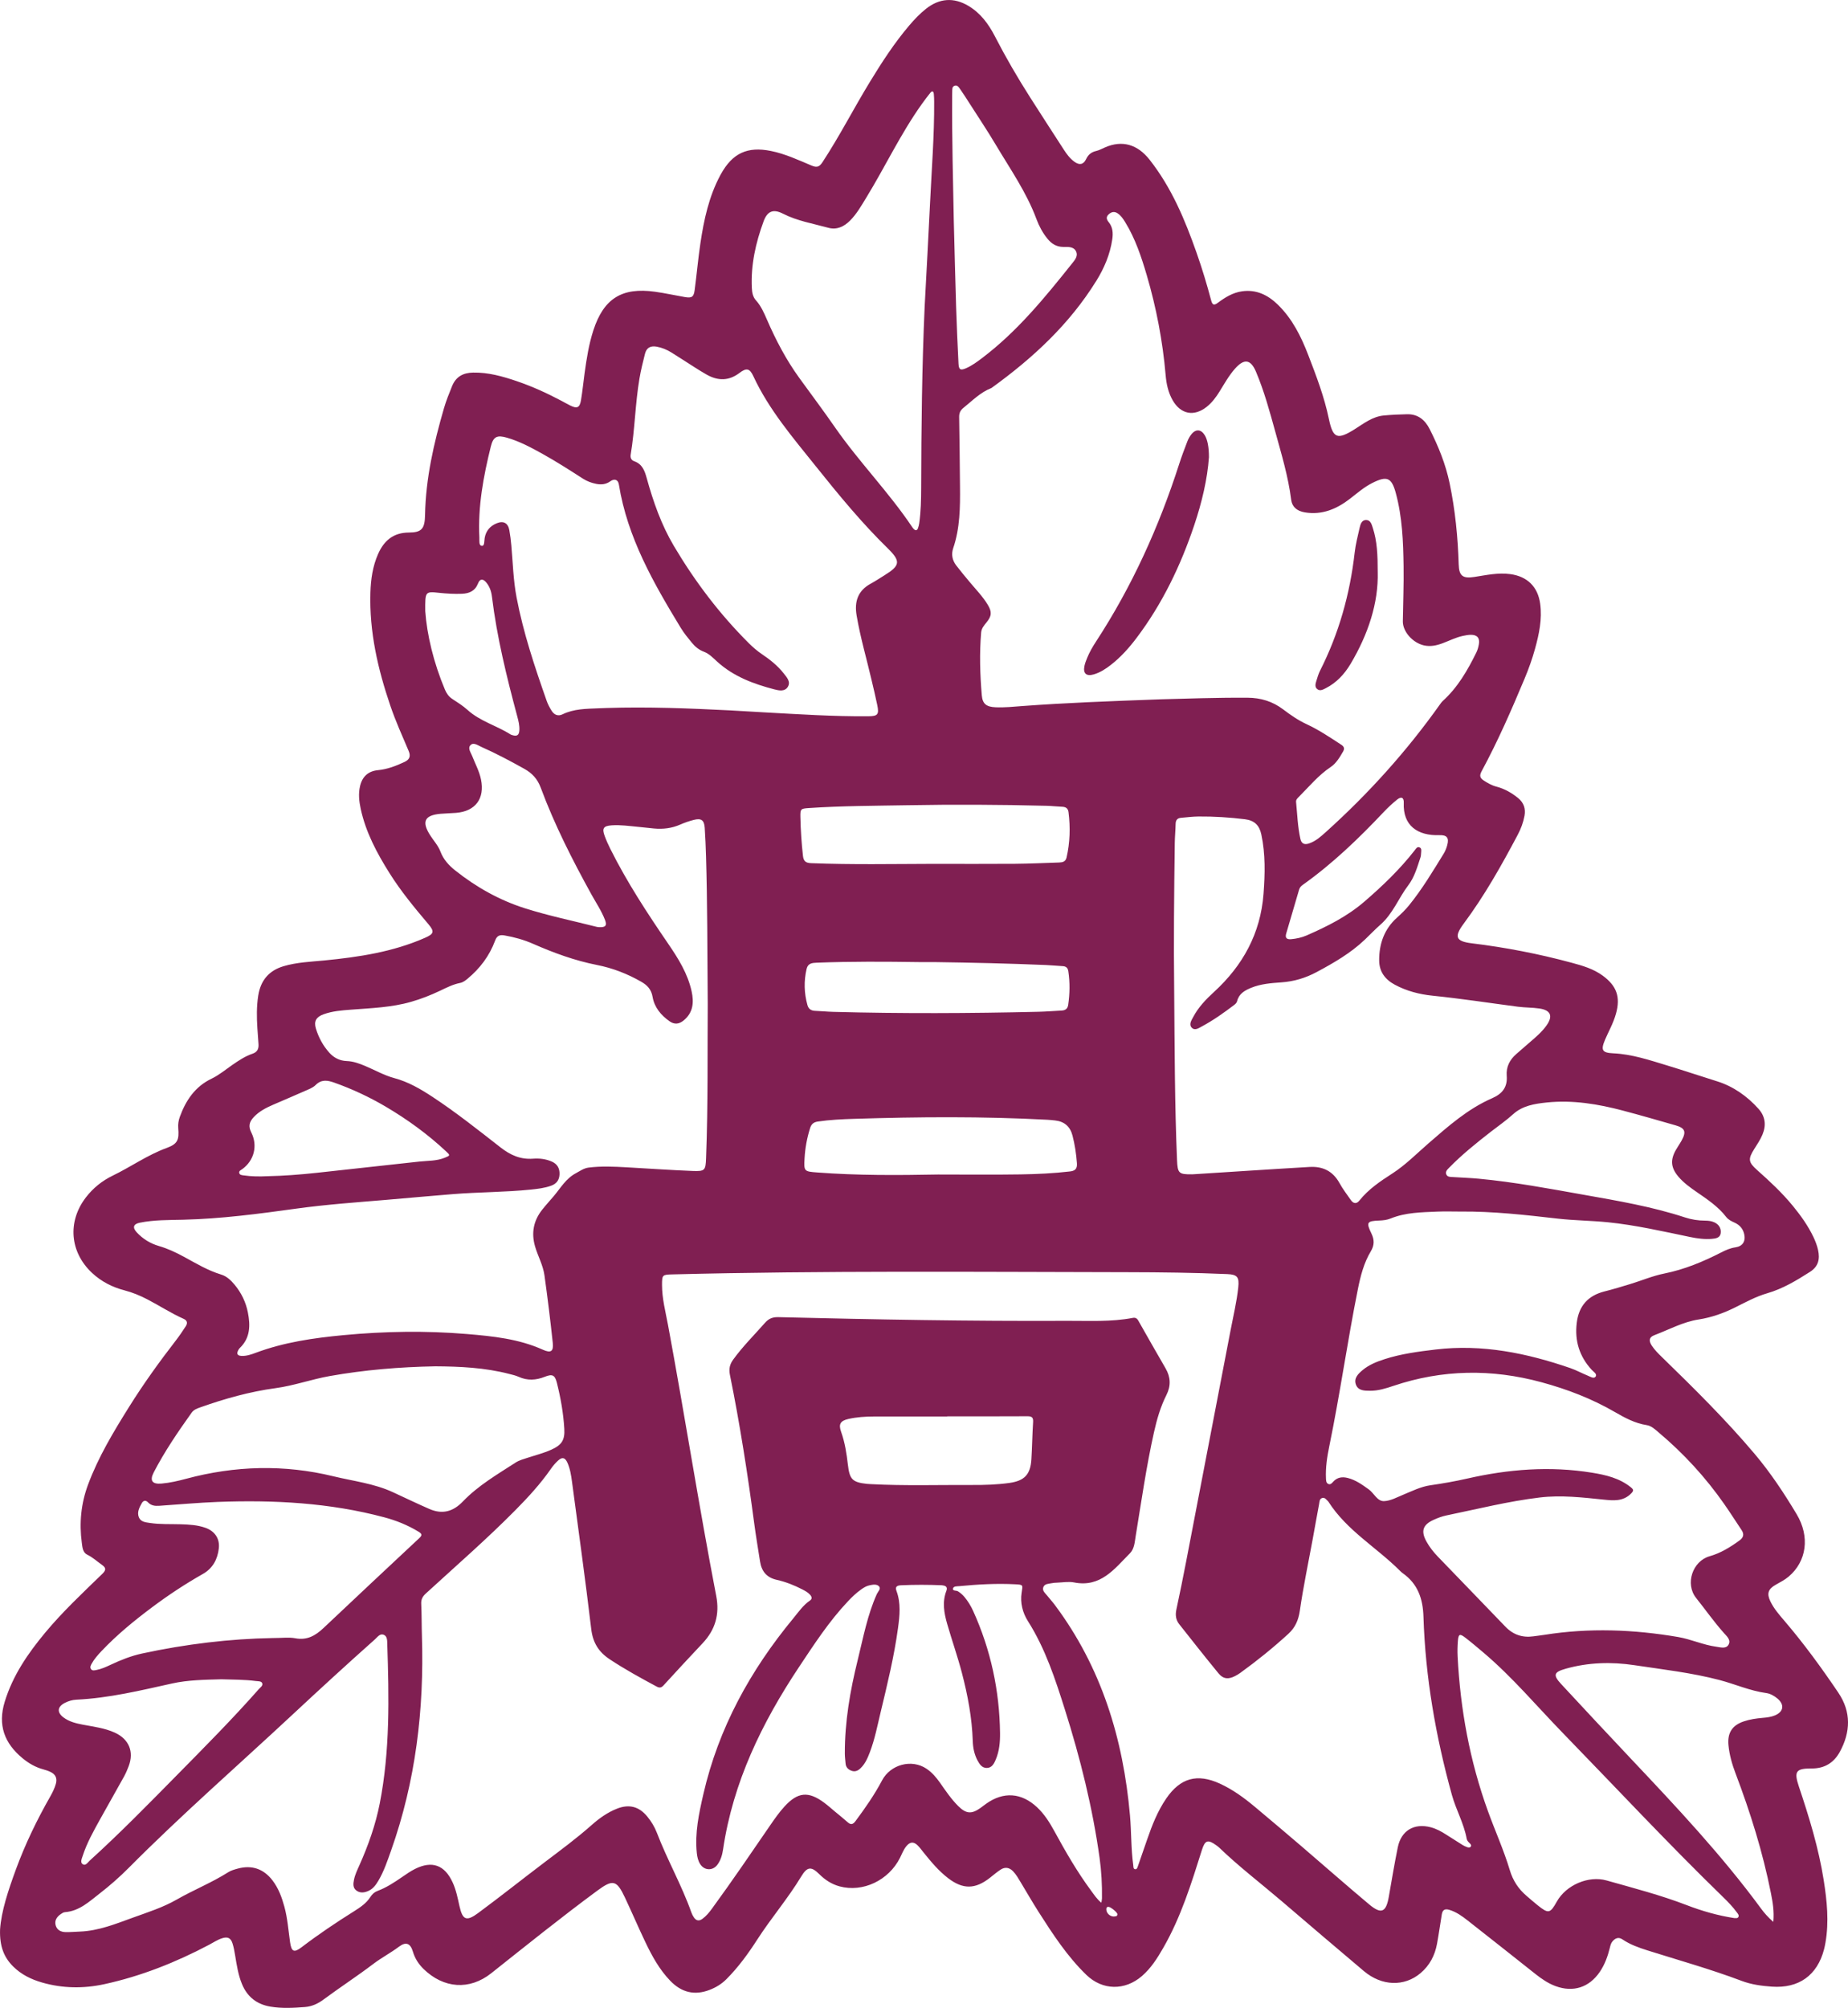 <?xml version="1.0" encoding="UTF-8"?><svg id="_레이어_2" xmlns="http://www.w3.org/2000/svg" viewBox="0 0 226.924 246.514"><g id="_레이어_1-2"><g><path d="M148.45,56.121c.004-1.222-.181-2.12-.491-2.65-.459-.785-1.119-.845-1.679-.129-.199,.255-.364,.551-.48,.853-.353,.917-.702,1.837-1.003,2.773-2.478,7.708-5.789,15.024-10.222,21.815-.41,.628-.787,1.278-1.071,1.974-.132,.324-.264,.655-.337,.996-.196,.921,.222,1.308,1.121,1.051,.778-.222,1.448-.654,2.082-1.144,1.234-.953,2.264-2.105,3.197-3.343,3.163-4.195,5.406-8.866,7.074-13.826,.943-2.806,1.622-5.671,1.81-8.37Z" style="fill:#801f52;"/><path d="M169.174,70.225c0-2.106-.071-3.791-.604-5.417-.136-.415-.268-.952-.794-.966-.581-.015-.726,.537-.829,.989-.23,1.004-.487,2.01-.603,3.03-.578,5.079-1.938,9.921-4.252,14.489-.199,.393-.321,.829-.453,1.253-.104,.337-.213,.725,.097,.99,.342,.292,.718,.075,1.049-.093,1.339-.681,2.316-1.743,3.071-3.014,2.135-3.597,3.421-7.44,3.319-11.261Z" style="fill:#801f52;"/><path d="M225.746,207.83c-2.075-3.068-4.256-6.064-6.669-8.881-.625-.73-1.257-1.459-1.68-2.333-.465-.962-.291-1.515,.64-2.044,.55-.313,1.116-.596,1.603-1.009,2.2-1.867,2.637-4.89,.975-7.664-1.541-2.572-3.195-5.073-5.138-7.378-3.558-4.221-7.48-8.087-11.429-11.931-.437-.425-.871-.856-1.208-1.368-.409-.622-.353-1.047,.313-1.299,1.792-.681,3.508-1.626,5.416-1.923,1.605-.249,3.079-.777,4.513-1.491,1.279-.638,2.541-1.329,3.919-1.728,1.92-.556,3.596-1.569,5.259-2.631,1.038-.662,1.233-1.581,.988-2.683-.122-.551-.323-1.076-.566-1.586-.67-1.407-1.57-2.661-2.555-3.859-1.315-1.599-2.823-3.004-4.368-4.375-1.088-.965-1.122-1.354-.34-2.59,.364-.574,.743-1.137,1.006-1.77,.48-1.152,.339-2.225-.486-3.148-1.402-1.569-3.131-2.774-5.102-3.386-2.057-.639-4.098-1.331-6.159-1.955-2.152-.652-4.291-1.373-6.564-1.478-1.368-.064-1.573-.366-1.032-1.648,.209-.496,.45-.98,.678-1.468,.268-.574,.509-1.158,.678-1.77,.566-2.042,.074-3.403-1.638-4.654-1.146-.838-2.47-1.219-3.807-1.58-4.032-1.091-8.12-1.881-12.269-2.388-1.993-.244-2.177-.815-.989-2.412,2.554-3.433,4.644-7.151,6.641-10.923,.384-.724,.672-1.492,.823-2.31,.165-.896-.095-1.626-.791-2.192-.79-.643-1.674-1.142-2.657-1.398-.587-.153-1.07-.437-1.564-.757-.508-.329-.514-.644-.24-1.152,1.985-3.674,3.652-7.496,5.263-11.345,.498-1.19,.935-2.403,1.278-3.647,.5-1.814,.897-3.641,.639-5.547-.284-2.09-1.585-3.365-3.674-3.643-1.496-.199-2.94,.118-4.396,.347-1.419,.224-1.895-.108-1.937-1.534-.099-3.358-.429-6.683-1.115-9.976-.488-2.34-1.375-4.522-2.448-6.64-.574-1.134-1.439-1.851-2.766-1.825-.96,.019-1.922,.064-2.877,.154-1.391,.132-2.457,.992-3.586,1.697-2.103,1.314-2.644,1.145-3.153-1.299-.563-2.703-1.542-5.259-2.526-7.814-.88-2.284-1.961-4.472-3.756-6.21-1.218-1.179-2.635-1.87-4.384-1.62-1.127,.161-2.067,.741-2.955,1.403-.482,.359-.678,.29-.834-.301-.522-1.97-1.114-3.921-1.791-5.845-1.427-4.057-3.071-7.992-5.771-11.421-1.458-1.852-3.337-2.451-5.507-1.489-.343,.152-.68,.338-1.041,.422-.594,.138-.975,.439-1.244,1.006-.325,.683-.829,.761-1.441,.314-.538-.393-.932-.922-1.29-1.475-1.376-2.125-2.752-4.25-4.115-6.384-1.565-2.451-3.025-4.963-4.357-7.549-.773-1.501-1.757-2.832-3.235-3.718-1.802-1.079-3.576-.951-5.22,.352-.757,.6-1.419,1.295-2.043,2.029-1.845,2.167-3.386,4.548-4.863,6.972-1.976,3.242-3.707,6.629-5.79,9.809-.365,.557-.65,.733-1.336,.445-1.638-.689-3.259-1.45-5.019-1.803-2.889-.579-4.71,.272-6.14,2.857-.023,.041-.046,.082-.068,.123-1.395,2.603-2.007,5.442-2.438,8.323-.288,1.922-.455,3.863-.712,5.79-.112,.838-.359,.99-1.192,.847-1.223-.21-2.437-.483-3.666-.655-4.08-.573-6.316,.84-7.582,4.75-.551,1.702-.827,3.462-1.07,5.227-.153,1.114-.261,2.236-.447,3.344-.154,.92-.488,1.062-1.313,.65-.356-.178-.703-.375-1.055-.562-1.782-.948-3.615-1.785-5.527-2.434-1.735-.589-3.492-1.086-5.353-1.05-1.215,.024-2.107,.49-2.586,1.674-.361,.892-.724,1.782-.991,2.704-1.244,4.286-2.243,8.615-2.322,13.111-.03,1.701-.424,2.143-1.99,2.15-1.905,.009-3.051,.995-3.776,2.631-.666,1.504-.893,3.102-.943,4.727-.149,4.805,.911,9.399,2.448,13.909,.643,1.888,1.464,3.704,2.243,5.537,.27,.635,.147,1.055-.502,1.36-1.046,.491-2.107,.9-3.272,1.012-1.188,.114-1.918,.792-2.189,1.95-.22,.939-.12,1.868,.078,2.789,.623,2.887,1.992,5.443,3.546,7.914,1.402,2.23,3.074,4.252,4.773,6.257,.777,.917,.658,1.196-.423,1.672-3.94,1.734-8.124,2.364-12.359,2.777-1.677,.163-3.368,.222-5.003,.706-1.817,.538-2.823,1.76-3.114,3.601-.106,.671-.154,1.348-.165,2.03-.022,1.316,.11,2.623,.197,3.932,.039,.59-.143,.979-.74,1.183-.894,.304-1.679,.826-2.452,1.36-.848,.586-1.645,1.259-2.577,1.706-2.021,.969-3.154,2.657-3.892,4.679-.161,.442-.235,.905-.196,1.382,.12,1.441-.058,1.946-1.426,2.446-2.354,.86-4.384,2.313-6.613,3.392-1.304,.631-2.417,1.524-3.304,2.679-2.279,2.966-1.974,6.711,.758,9.266,1.138,1.064,2.491,1.753,3.986,2.142,.984,.256,1.907,.639,2.804,1.105,1.497,.777,2.913,1.707,4.459,2.393,.459,.204,.501,.539,.257,.914-.383,.589-.776,1.174-1.205,1.729-2.039,2.634-3.982,5.336-5.749,8.161-1.915,3.063-3.782,6.157-5.046,9.56-.855,2.302-1.093,4.694-.763,7.13,.074,.546,.106,1.193,.68,1.469,.669,.322,1.193,.819,1.785,1.235,.546,.384,.523,.656,.047,1.118-2.405,2.335-4.858,4.626-7.006,7.21-2.124,2.556-3.983,5.253-4.973,8.494-.875,2.865-.034,5.092,2.196,6.931,.752,.62,1.573,1.096,2.518,1.354,.315,.086,.631,.188,.924,.33,.613,.297,.832,.784,.642,1.453-.155,.547-.401,1.051-.68,1.54-1.639,2.877-3.079,5.848-4.22,8.958-.937,2.555-1.8,5.132-1.95,7.386-.067,2.084,.488,3.43,1.613,4.546,.992,.984,2.205,1.577,3.528,1.96,2.533,.733,5.112,.762,7.659,.208,4.51-.981,8.77-2.676,12.849-4.828,.539-.284,1.047-.632,1.632-.816,.663-.208,1.046-.033,1.258,.625,.157,.487,.245,1,.329,1.507,.196,1.179,.372,2.36,.83,3.478,.652,1.59,1.826,2.511,3.513,2.792,1.4,.233,2.802,.154,4.207,.049,.875-.066,1.609-.41,2.308-.928,2.014-1.492,4.118-2.858,6.116-4.374,1.003-.761,2.133-1.351,3.149-2.113,.855-.641,1.398-.414,1.704,.616,.247,.833,.696,1.529,1.312,2.129,2.457,2.396,5.637,2.636,8.3,.524,4.317-3.423,8.606-6.88,13.041-10.151,1.902-1.402,2.366-1.307,3.383,.853,.858,1.823,1.65,3.678,2.519,5.496,.81,1.695,1.714,3.339,3.032,4.711,1.375,1.432,2.975,1.859,4.863,1.124,.779-.304,1.46-.719,2.052-1.313,1.462-1.469,2.662-3.119,3.786-4.864,1.7-2.638,3.76-5.033,5.387-7.727,.729-1.208,1.22-1.296,2.219-.304,.714,.71,1.522,1.24,2.499,1.504,2.851,.771,6.021-.723,7.417-3.499,.242-.481,.426-.994,.769-1.418,.457-.568,.917-.605,1.423-.093,.262,.266,.483,.573,.718,.865,.912,1.134,1.843,2.252,3.007,3.143,1.812,1.386,3.314,1.369,5.11-.037,.442-.347,.869-.718,1.34-1.022,.544-.352,1.07-.259,1.523,.213,.377,.393,.642,.864,.92,1.326,.739,1.224,1.45,2.466,2.219,3.671,1.742,2.729,3.51,5.444,5.853,7.714,1.982,1.92,4.736,1.961,6.835,.143,1.117-.967,1.889-2.197,2.616-3.461,2.169-3.77,3.444-7.892,4.74-12.006,.38-1.208,.727-1.333,1.754-.591,.133,.096,.268,.193,.385,.306,2.419,2.328,5.088,4.366,7.637,6.542,3.37,2.878,6.735,5.76,10.125,8.614,2.197,1.849,4.957,1.926,6.948,.244,1.121-.948,1.763-2.179,2.024-3.606,.219-1.198,.39-2.405,.586-3.607,.091-.56,.376-.728,.945-.553,.854,.263,1.552,.768,2.233,1.303,2.784,2.186,5.562,4.38,8.335,6.58,.758,.601,1.546,1.141,2.46,1.477,2.161,.794,4.118,.167,5.419-1.735,.618-.904,.983-1.914,1.242-2.967,.068-.275,.129-.552,.312-.775,.337-.411,.754-.588,1.231-.264,.945,.642,2.01,1.016,3.078,1.354,3.864,1.22,7.768,2.308,11.564,3.743,1.184,.448,2.449,.62,3.719,.708,3.298,.23,5.562-1.381,6.399-4.573,.071-.272,.125-.548,.174-.825,.453-2.58,.187-5.14-.217-7.695-.621-3.926-1.784-7.709-3.044-11.467-.628-1.874-.373-2.235,1.581-2.226,1.583,.007,2.716-.713,3.441-2.035,1.331-2.431,1.414-4.91-.17-7.252Zm-26.429-71.469c2.152,.568,4.289,1.188,6.429,1.801,1.167,.334,1.344,.781,.754,1.852-.226,.41-.501,.793-.73,1.201-.682,1.213-.588,2.164,.315,3.234,.642,.76,1.442,1.337,2.253,1.896,1.313,.905,2.642,1.787,3.634,3.073,.263,.341,.653,.522,1.04,.699,.61,.279,1.019,.741,1.167,1.406,.196,.882-.186,1.489-1.079,1.619-.642,.093-1.202,.346-1.77,.637-2.217,1.135-4.509,2.086-6.964,2.578-1.433,.287-2.772,.863-4.16,1.285-1.053,.32-2.107,.642-3.174,.91-2.02,.507-3.161,1.766-3.416,3.862-.268,2.199,.324,4.124,1.834,5.764,.224,.244,.704,.507,.483,.835-.208,.309-.654,.008-.964-.118-.717-.289-1.399-.671-2.127-.922-5.364-1.848-10.826-2.97-16.548-2.288-2.122,.253-4.232,.527-6.272,1.185-.963,.311-1.906,.682-2.692,1.336-.548,.456-1.118,1-.831,1.787,.283,.773,1.076,.75,1.747,.757,.995,.01,1.937-.29,2.874-.605,5.998-2.015,12.044-2.099,18.136-.449,3.177,.861,6.22,2.027,9.077,3.686,1.207,.7,2.45,1.367,3.879,1.587,.579,.089,1.035,.536,1.483,.914,3.065,2.581,5.752,5.511,8.045,8.796,.724,1.037,1.401,2.107,2.107,3.158,.357,.532,.251,.932-.265,1.306-1.127,.817-2.3,1.542-3.649,1.924-2.097,.595-3.039,3.387-1.665,5.114,1.138,1.43,2.191,2.928,3.407,4.298,.36,.405,.918,.871,.573,1.457-.317,.537-.983,.308-1.5,.239-1.609-.216-3.096-.922-4.695-1.194-5.445-.927-10.9-1.138-16.375-.271-.463,.073-.929,.126-1.393,.19-1.349,.186-2.484-.2-3.437-1.194-2.758-2.877-5.538-5.732-8.3-8.605-.536-.558-1.016-1.168-1.392-1.85-.697-1.264-.451-2.049,.874-2.651,.509-.231,1.046-.435,1.592-.547,3.808-.784,7.585-1.735,11.452-2.2,2.626-.315,5.242-.006,7.854,.262,1.202,.123,2.377,.238,3.358-.745,.36-.361,.311-.497-.044-.782-1.392-1.118-3.059-1.504-4.752-1.779-5.165-.839-10.274-.433-15.352,.727-1.483,.339-2.987,.598-4.493,.817-1.185,.172-2.223,.702-3.304,1.145-.779,.319-1.578,.77-2.382,.802-.844,.034-1.226-.968-1.878-1.437-.804-.577-1.593-1.152-2.572-1.403-.69-.177-1.297-.096-1.799,.458-.154,.17-.33,.388-.593,.277-.278-.117-.281-.415-.294-.668-.066-1.346,.14-2.672,.408-3.977,1.319-6.404,2.223-12.882,3.512-19.291,.324-1.612,.731-3.207,1.587-4.633,.444-.74,.447-1.414,.072-2.186-.666-1.373-.55-1.532,.97-1.59,.473-.018,.946-.07,1.378-.246,1.847-.753,3.799-.767,5.74-.85,.936-.04,1.875-.007,2.813-.007,4.018-.041,7.997,.415,11.981,.869,2.046,.233,4.118,.24,6.168,.448,3.408,.346,6.746,1.117,10.096,1.81,.874,.181,1.757,.3,2.653,.226,.481-.04,1.012-.119,1.09-.688,.082-.604-.225-1.094-.801-1.351-.345-.154-.722-.198-1.1-.199-.851,0-1.688-.131-2.491-.395-4.044-1.329-8.22-2.032-12.399-2.776-4.292-.764-8.572-1.568-12.916-1.976-1.049-.099-2.105-.133-3.157-.202-.3-.02-.661,.014-.815-.299-.179-.362,.117-.628,.338-.853,1.576-1.614,3.332-3.022,5.108-4.405,.923-.718,1.885-1.378,2.757-2.171,1.142-1.038,2.635-1.274,4.115-1.428,3.198-.332,6.311,.191,9.386,1.002Zm-12.889-12.76c.858,.112,1.733,.091,2.589,.215,1.41,.203,1.707,.931,.888,2.082-.576,.81-1.33,1.447-2.078,2.088-.552,.472-1.1,.95-1.645,1.43-.803,.706-1.252,1.574-1.166,2.665,.108,1.382-.526,2.202-1.79,2.753-2.986,1.301-5.402,3.442-7.827,5.55-1.451,1.261-2.808,2.645-4.426,3.689-1.485,.959-2.935,1.928-4.049,3.328-.345,.434-.731,.385-1.039-.053-.485-.69-.999-1.367-1.406-2.103-.811-1.464-2.05-2.066-3.669-1.973-2.433,.14-4.866,.297-7.298,.45-2.339,.148-4.678,.3-7.017,.45-.047,.003-.094,.003-.141,.004-1.602,.016-1.752-.129-1.821-1.741-.287-6.795-.29-13.595-.352-21.143-.07-5.44-.009-11.629,.075-17.818,.011-.773,.089-1.545,.104-2.318,.009-.457,.203-.708,.652-.747,.723-.063,1.447-.157,2.171-.163,1.9-.016,3.79,.106,5.68,.336,1.188,.145,1.783,.751,2.022,1.875,.514,2.414,.453,4.843,.269,7.281-.366,4.858-2.535,8.8-6.084,12.052-.988,.905-1.916,1.87-2.549,3.069-.214,.405-.558,.899-.193,1.301,.392,.431,.892,.052,1.284-.158,1.388-.743,2.667-1.655,3.919-2.605,.169-.129,.328-.271,.382-.489,.224-.906,.932-1.306,1.709-1.626,1.191-.49,2.459-.584,3.72-.672,1.546-.108,2.965-.532,4.342-1.269,2.115-1.133,4.169-2.318,5.925-3.99,.633-.603,1.245-1.252,1.881-1.808,1.563-1.367,2.242-3.281,3.442-4.858,.751-.986,1.097-2.217,1.487-3.396,.058-.175,.078-.368,.084-.554,.008-.248,.102-.568-.182-.696-.304-.137-.454,.167-.605,.36-1.827,2.34-3.957,4.384-6.199,6.313-2.099,1.807-4.551,3.035-7.069,4.134-.602,.263-1.249,.402-1.907,.463-.516,.047-.766-.142-.603-.695,.531-1.797,1.063-3.594,1.585-5.394,.078-.269,.249-.441,.463-.593,3.649-2.594,6.854-5.679,9.918-8.924,.514-.544,1.066-1.059,1.647-1.529,.517-.419,.852-.269,.823,.401-.121,2.782,1.694,4.051,4.379,3.961,.919-.031,1.2,.325,.964,1.21-.096,.358-.232,.721-.426,1.036-1.338,2.176-2.649,4.372-4.264,6.362-.444,.547-.946,1.035-1.472,1.506-1.569,1.403-2.215,3.214-2.2,5.277,.01,1.379,.728,2.328,1.917,2.968,1.449,.78,3.019,1.184,4.63,1.349,3.522,.36,7.018,.9,10.526,1.359Zm-51.805-89.12c.965-1.559,1.685-3.246,1.956-5.087,.112-.763,.077-1.499-.447-2.133-.252-.304-.341-.617-.009-.93,.324-.305,.683-.411,1.083-.159,.429,.27,.703,.685,.961,1.105,1.238,2.018,1.981,4.243,2.643,6.493,1.18,4.013,1.964,8.104,2.322,12.275,.093,1.08,.314,2.136,.861,3.093,.993,1.735,2.635,2.046,4.194,.802,.651-.52,1.136-1.178,1.571-1.879,.593-.956,1.139-1.944,1.889-2.793,1.126-1.275,1.93-1.174,2.588,.389,1.003,2.38,1.68,4.873,2.365,7.356,.759,2.753,1.589,5.493,1.948,8.343,.108,.855,.683,1.383,1.677,1.549,2.116,.355,3.919-.415,5.548-1.675,.89-.689,1.736-1.432,2.752-1.941,1.786-.893,2.352-.667,2.871,1.244,.799,2.945,.914,5.972,.956,8.996,.032,2.25-.057,4.501-.092,6.751-.019,1.257,1.211,2.647,2.596,2.957,.791,.177,1.535,.015,2.27-.256,.835-.308,1.631-.724,2.508-.91,.319-.068,.646-.13,.971-.134,.779-.01,1.128,.398,.991,1.161-.061,.343-.154,.694-.307,1.005-1.079,2.194-2.29,4.3-4.134,5.966-.12,.108-.217,.246-.311,.379-4.087,5.759-8.782,10.975-14.028,15.697-.624,.562-1.252,1.134-2.081,1.411-.559,.187-.919,.035-1.052-.553-.338-1.492-.382-3.019-.532-4.534-.03-.3,.178-.471,.358-.652,1.253-1.26,2.387-2.639,3.89-3.646,.68-.456,1.112-1.194,1.526-1.91,.212-.365,.108-.606-.22-.821-1.391-.913-2.772-1.84-4.289-2.542-1.027-.476-1.953-1.123-2.849-1.8-1.307-.989-2.747-1.427-4.385-1.436-3.894-.022-7.783,.121-10.566,.192-6.426,.235-11.744,.434-17.052,.828-1.099,.082-2.196,.201-3.3,.154-1.113-.047-1.613-.386-1.706-1.465-.22-2.569-.299-5.147-.079-7.724,.042-.489,.347-.856,.649-1.222,.649-.785,.693-1.298,.164-2.173-.609-1.009-1.432-1.852-2.184-2.751-.571-.683-1.142-1.367-1.685-2.072-.488-.634-.636-1.361-.376-2.127,.837-2.467,.859-5.02,.833-7.579-.029-2.837-.051-5.674-.102-8.511-.009-.494,.141-.83,.525-1.138,1.094-.877,2.079-1.903,3.422-2.428,.021-.008,.04-.024,.059-.038,5.036-3.635,9.538-7.8,12.835-13.127Zm-35.148,104.016c.153-.484,.433-.725,.94-.799,1.488-.219,2.987-.288,4.484-.335,7.896-.249,15.792-.308,23.686,.113,.327,.017,.654,.051,.98,.087q1.698,.187,2.132,1.853c.287,1.114,.458,2.247,.542,3.395,.046,.633-.17,.932-.835,1.01-2.028,.239-4.066,.332-6.102,.364-3.374,.052-6.749,.014-10.123,.014-4.944,.093-9.89,.125-14.825-.25-1.612-.123-1.649-.135-1.559-1.729,.071-1.267,.297-2.508,.682-3.722Zm-.429-19.539c.16-.695,.675-.741,1.239-.763,4.192-.162,8.384-.135,12.577-.076,.632,.009,1.265,.001,1.897,.001,4.568,.063,9.134,.169,13.698,.36,.678,.028,1.355,.101,2.033,.136,.418,.022,.633,.213,.695,.633,.206,1.378,.185,2.751-.018,4.127-.072,.489-.36,.672-.813,.695-.959,.049-1.917,.128-2.877,.15-8.385,.196-16.77,.233-25.156,.009-.749-.02-1.496-.099-2.244-.125-.491-.017-.798-.244-.927-.704-.413-1.471-.45-2.951-.105-4.444ZM116.919,11.748c.001-.164,0-.328,.009-.492,.015-.275-.044-.609,.289-.727,.337-.119,.516,.178,.67,.395,.392,.554,.756,1.129,1.122,1.701,1.098,1.718,2.234,3.413,3.276,5.165,1.769,2.973,3.766,5.824,4.984,9.103,.318,.856,.749,1.667,1.329,2.387,.508,.631,1.106,1.034,1.971,1.036,.563,.001,1.268-.069,1.566,.554,.283,.59-.176,1.084-.518,1.512-3.335,4.182-6.716,8.323-11.023,11.581-.617,.467-1.241,.927-1.954,1.241-.692,.304-.903,.196-.941-.556-.116-2.317-.219-4.636-.293-6.955-.105-3.303-.18-6.608-.287-10.611-.085-4.643-.234-9.986-.199-15.331Zm11.558,87.181c.655,.017,1.309,.096,1.964,.12,.446,.017,.708,.212,.765,.656,.238,1.875,.185,3.738-.241,5.586-.114,.495-.477,.588-.9,.602-1.804,.057-3.608,.146-5.412,.16-3.352,.026-6.705,.007-10.057,.007-4.993,.014-9.987,.111-14.979-.084-.674-.026-.943-.23-1.019-.91-.178-1.586-.282-3.175-.315-4.768-.02-.976,.043-1.022,1.015-1.088,4.025-.275,8.058-.275,12.089-.348,5.697-.103,11.393-.078,17.088,.069ZM93.765,27.173c.463-1.259,1.186-1.547,2.381-.938,1.762,.898,3.688,1.213,5.558,1.728,1.047,.288,1.931-.133,2.674-.876,.821-.821,1.384-1.822,1.985-2.803,2.337-3.813,4.238-7.885,6.85-11.535,.327-.457,.668-.905,1.017-1.346,.223-.281,.399-.229,.437,.127,.035,.326,.041,.655,.043,.983,.026,4.129-.307,8.245-.502,12.365-.202,4.261-.443,8.521-.666,12.781-.332,7.427-.408,14.858-.428,22.29-.004,1.428-.036,2.86-.236,4.28-.029,.207-.08,.415-.151,.611-.109,.305-.3,.331-.527,.107-.05-.049-.097-.103-.136-.161-2.894-4.335-6.575-8.06-9.544-12.339-1.416-2.041-2.909-4.029-4.367-6.041-1.617-2.231-2.887-4.655-3.98-7.176-.365-.84-.728-1.672-1.355-2.366-.376-.416-.469-.965-.495-1.509-.137-2.835,.474-5.548,1.443-8.182Zm-33.494,27.641c.302-1.222,.772-1.425,1.967-1.081,1.541,.444,2.933,1.188,4.335,1.965,1.723,.954,3.369,2.015,5.021,3.076,.491,.316,1.046,.519,1.629,.634,.628,.124,1.194,.059,1.735-.327,.498-.355,.941-.191,1.035,.392,1.046,6.518,4.25,12.102,7.606,17.62,.388,.638,.87,1.222,1.343,1.802,.4,.491,.869,.887,1.495,1.122,.639,.24,1.124,.756,1.626,1.213,2.002,1.823,4.45,2.734,7.006,3.403,.573,.15,1.301,.309,1.676-.314,.376-.624-.132-1.16-.502-1.634-.744-.951-1.682-1.696-2.676-2.367-.586-.396-1.114-.851-1.615-1.349-3.59-3.579-6.624-7.584-9.206-11.941-1.542-2.603-2.531-5.429-3.332-8.324-.256-.926-.55-1.735-1.551-2.083-.349-.121-.48-.435-.419-.802,.519-3.1,.553-6.256,1.08-9.354,.172-1.014,.422-2.017,.673-3.016,.188-.746,.66-1.019,1.428-.887,.655,.113,1.262,.368,1.822,.716,.936,.58,1.855,1.188,2.786,1.776,.515,.326,1.029,.654,1.56,.95,1.375,.768,2.699,.777,4.006-.213,.857-.649,1.255-.581,1.703,.384,1.919,4.136,4.863,7.556,7.671,11.067,2.796,3.496,5.639,6.953,8.849,10.093,1.613,1.579,1.506,2.11-.405,3.291-.558,.345-1.105,.711-1.681,1.024-1.589,.862-2.04,2.193-1.749,3.909,.455,2.685,1.222,5.294,1.839,7.94,.239,1.026,.491,2.051,.701,3.083,.231,1.138,.057,1.347-1.092,1.357-4.293,.038-8.574-.252-12.857-.483-1.381-.074-2.761-.16-4.141-.241-5.049-.251-10.099-.456-15.155-.291-.337,.011-.674,.024-1.011,.038-1.495,.064-3.001,.058-4.4,.74-.543,.265-1.022,.065-1.333-.435-.234-.376-.452-.773-.599-1.189-1.469-4.178-2.879-8.376-3.709-12.74-.4-2.101-.453-4.239-.641-6.362-.056-.629-.133-1.259-.245-1.881-.157-.873-.712-1.187-1.533-.856-.812,.327-1.34,.915-1.495,1.809-.062,.356,0,.992-.34,.968-.406-.029-.294-.648-.313-1.017-.193-3.811,.5-7.516,1.408-11.186Zm-6.358,17.969c.934,.098,1.867,.156,2.806,.118,.912-.037,1.621-.347,1.984-1.277,.224-.576,.593-.602,.997-.123,.421,.499,.628,1.098,.705,1.735,.61,4.989,1.809,9.853,3.106,14.697,.152,.566,.299,1.136,.264,1.729-.036,.607-.3,.776-.887,.586-.067-.022-.138-.04-.196-.077-1.711-1.09-3.741-1.613-5.285-3.012-.569-.516-1.234-.93-1.88-1.354-.438-.287-.703-.69-.895-1.144-1.393-3.309-2.21-6.755-2.413-9.623-.019-2.422-.018-2.435,1.693-2.256Zm-1.108,29.741c-1.049-1.661-.665-2.439,1.292-2.611,.63-.055,1.264-.063,1.895-.113,2.39-.189,3.554-1.754,3.071-4.104-.21-1.022-.713-1.929-1.086-2.888-.17-.438-.599-.971-.17-1.356,.371-.333,.889,.066,1.303,.249,1.8,.798,3.538,1.723,5.257,2.682,.962,.537,1.622,1.221,2.038,2.341,1.682,4.531,3.872,8.835,6.205,13.065,.577,1.045,1.252,2.041,1.683,3.161,.262,.681,.067,.917-.704,.884-.067-.008-.187-.007-.299-.036-2.95-.747-5.941-1.365-8.836-2.284-3.119-.99-5.97-2.59-8.545-4.636-.792-.629-1.454-1.339-1.832-2.341-.274-.727-.846-1.34-1.272-2.013Zm-23.042,41.005c1.456-1.065,1.901-2.885,1.096-4.49-.367-.731-.285-1.276,.321-1.912,.66-.692,1.496-1.121,2.36-1.496,1.289-.561,2.587-1.103,3.871-1.675,.469-.209,.998-.394,1.346-.743,.715-.717,1.465-.586,2.268-.302,2.217,.784,4.349,1.783,6.362,2.971,2.644,1.561,5.135,3.369,7.388,5.476,.534,.499,.519,.508-.173,.788-1.003,.406-2.068,.353-3.113,.465-4.217,.451-8.431,.936-12.648,1.387-2.028,.217-4.062,.372-5.971,.408-1.07,.052-2.007,.038-2.938-.097-.214-.031-.52-.036-.558-.328-.032-.24,.225-.331,.39-.452Zm-7.223,10.749c-.969-.526-1.962-.99-3.029-1.3-1.053-.306-1.972-.872-2.721-1.679-.549-.591-.417-1.022,.368-1.181,1.756-.356,3.548-.326,5.324-.368,4.675-.11,9.295-.724,13.915-1.364,3.647-.505,7.317-.762,10.983-1.071,2.755-.232,5.508-.491,8.264-.71,3.177-.253,6.372-.23,9.545-.556,.839-.086,1.678-.184,2.479-.472,.667-.24,1.018-.694,1.04-1.424,.022-.751-.299-1.261-.973-1.552-.726-.313-1.501-.403-2.275-.345-1.541,.116-2.778-.432-3.993-1.38-2.733-2.133-5.45-4.295-8.349-6.203-1.465-.964-2.963-1.845-4.704-2.311-1.232-.329-2.375-.986-3.563-1.485-.734-.308-1.469-.582-2.292-.611-.822-.029-1.544-.385-2.104-1.005-.783-.865-1.329-1.875-1.666-2.984-.269-.884,.027-1.414,.935-1.747,1.09-.4,2.24-.482,3.385-.57,2.475-.191,4.963-.269,7.374-.963,1.22-.351,2.395-.81,3.54-1.354,.803-.381,1.594-.792,2.482-.965,.349-.068,.636-.29,.909-.516,1.529-1.267,2.689-2.81,3.38-4.674,.225-.608,.554-.749,1.165-.641,1.206,.211,2.359,.529,3.49,1.025,2.533,1.111,5.123,2.064,7.856,2.602,1.916,.377,3.733,1.08,5.434,2.057,.735,.422,1.238,.933,1.398,1.872,.215,1.263,1.023,2.242,2.08,2.982,.6,.42,1.162,.364,1.732-.103,1.185-.97,1.27-2.241,.975-3.585-.478-2.172-1.64-4.027-2.873-5.829-2.569-3.755-5.062-7.555-7.099-11.634-.261-.523-.504-1.059-.705-1.608-.344-.934-.143-1.226,.867-1.297,1.082-.076,2.153,.085,3.226,.183,.653,.059,1.305,.143,1.958,.204,1.115,.105,2.192-.023,3.231-.48,.534-.235,1.094-.427,1.659-.573,.919-.238,1.285,.025,1.348,.968,.078,1.169,.126,2.341,.161,3.512,.169,5.695,.157,11.392,.21,18.166-.046,5.58,.05,12.239-.206,18.894-.057,1.48-.134,1.621-1.644,1.561-2.716-.107-5.429-.3-8.143-.451-1.545-.086-3.09-.158-4.634,.036-.6,.076-1.055,.419-1.57,.695-1.214,.65-1.854,1.786-2.68,2.771-.482,.575-.994,1.125-1.458,1.713-1.06,1.346-1.352,2.842-.869,4.501,.348,1.193,.98,2.303,1.152,3.537,.385,2.759,.727,5.525,1.021,8.295,.115,1.082-.24,1.287-1.231,.842-2.964-1.332-6.138-1.654-9.316-1.92-5.059-.423-10.119-.338-15.17,.14-3.668,.347-7.306,.871-10.785,2.177-.548,.206-1.109,.394-1.707,.37-.53-.021-.656-.266-.393-.734,.046-.081,.098-.164,.164-.227,1.296-1.239,1.318-2.772,1-4.375-.251-1.265-.796-2.397-1.619-3.391-.454-.549-.975-1.052-1.661-1.26-1.656-.502-3.118-1.392-4.62-2.208Zm-3.67,26.508c1.339-2.584,2.976-4.985,4.665-7.35,.258-.362,.664-.51,1.063-.651,3.008-1.066,6.067-1.927,9.24-2.356,2.256-.305,4.407-1.087,6.647-1.484,4.256-.755,8.545-1.116,12.96-1.197,2.999,.017,6.085,.154,9.104,.94,.385,.1,.78,.187,1.14,.35,1.076,.486,2.132,.422,3.205-.004,.927-.368,1.243-.231,1.483,.718,.47,1.865,.804,3.758,.917,5.679,.081,1.385-.33,1.988-1.618,2.564-.922,.413-1.902,.658-2.858,.971-.51,.167-1.054,.308-1.496,.594-2.259,1.461-4.607,2.824-6.484,4.782-1.216,1.269-2.542,1.608-4.122,.917-1.501-.657-2.979-1.366-4.467-2.055-2.324-1.076-4.864-1.359-7.315-1.955-6.039-1.469-12.074-1.306-18.073,.305-.996,.267-2.001,.501-3.031,.591-1.126,.099-1.48-.353-.959-1.358Zm-7.615,23.474c.32-.58,.757-1.071,1.208-1.548,1.892-2,4.014-3.736,6.213-5.381,1.992-1.49,4.063-2.86,6.229-4.086,1.223-.693,1.815-1.805,1.966-3.155,.132-1.173-.487-2.096-1.62-2.506-.983-.356-2.018-.411-3.049-.443-1.265-.039-2.534,.03-3.791-.161-.529-.08-1.134-.12-1.363-.708-.242-.621,.068-1.194,.365-1.727,.182-.326,.485-.389,.755-.101,.38,.405,.855,.463,1.356,.43,2.409-.158,4.814-.387,7.225-.477,6.891-.258,13.732,.099,20.436,1.889,1.477,.394,2.886,.961,4.201,1.761,.455,.277,.474,.446,.085,.809-3.924,3.664-7.84,7.337-11.745,11.023-.983,.928-2.014,1.533-3.462,1.258-.792-.15-1.636-.027-2.815-.027-5.165,.089-10.626,.731-16.024,1.903-1.335,.29-2.596,.794-3.829,1.374-.572,.269-1.149,.532-1.778,.649-.231,.043-.484,.114-.645-.119-.155-.225-.028-.453,.085-.658Zm-3.3,4.813c.444-.228,.923-.372,1.413-.395,4.001-.191,7.876-1.129,11.761-1.99,1.987-.44,3.997-.455,6.059-.516,1.379,.051,2.81,.024,4.231,.213,.278,.037,.655-.001,.769,.249,.145,.319-.218,.534-.409,.751-3.226,3.657-6.662,7.115-10.082,10.586-3.502,3.555-6.993,7.123-10.693,10.477-.239,.217-.493,.673-.858,.419-.312-.217-.109-.651-.003-.98,.52-1.616,1.349-3.087,2.167-4.562,.966-1.741,1.956-3.468,2.919-5.21,.226-.408,.41-.843,.575-1.281,.671-1.779,.032-3.318-1.712-4.113-1.251-.57-2.61-.725-3.943-.981-.832-.16-1.654-.362-2.348-.88-.829-.62-.763-1.315,.155-1.787Zm128.813,26.227c-.493-.003-.916-.429-.918-.888-.001-.199,.063-.308,.277-.299,.268,.011,1.091,.685,1.084,.905-.01,.319-.276,.24-.443,.282Zm43.848-8.609c-.099,.17-.288,.149-.441,.097-.198-.067-.393-.157-.571-.266-.678-.419-1.351-.846-2.02-1.279-.593-.384-1.207-.719-1.896-.901-2.036-.538-3.627,.395-4.048,2.461-.412,2.019-.749,4.055-1.105,6.085-.333,1.898-.923,2.166-2.41,.921-2.786-2.332-5.511-4.738-8.271-7.101-1.905-1.631-3.821-3.251-5.745-4.861-1.333-1.116-2.732-2.141-4.324-2.869-2.778-1.27-4.849-.694-6.578,1.831-1.056,1.542-1.733,3.265-2.339,5.019-.375,1.085-.746,2.171-1.127,3.254-.06,.17-.121,.424-.326,.412-.276-.017-.231-.307-.258-.5-.282-2.024-.222-4.071-.401-6.102-.831-9.425-3.503-18.194-9.243-25.864-.295-.394-.631-.755-.937-1.141-.242-.305-.632-.596-.458-1.033,.169-.426,.651-.4,1.034-.48,.205-.043,.418-.056,.629-.063,.703-.022,1.432-.162,2.105-.029,3.272,.65,4.968-1.67,6.867-3.582,.544-.548,.58-1.366,.702-2.105,.7-4.253,1.303-8.524,2.244-12.735,.354-1.583,.8-3.138,1.532-4.59,.569-1.13,.52-2.195-.107-3.276-1.129-1.946-2.241-3.902-3.349-5.86-.164-.289-.365-.392-.687-.33-2.647,.509-5.33,.347-7.995,.359-11.841,.056-23.679-.159-35.515-.452-.7-.017-1.177,.172-1.636,.693-1.317,1.494-2.736,2.898-3.909,4.518-.422,.583-.553,1.134-.4,1.885,1.224,6.042,2.171,12.13,2.983,18.24,.207,1.556,.47,3.104,.712,4.655,.188,1.206,.797,1.982,2.061,2.264,1.095,.245,2.148,.663,3.153,1.182,.334,.172,.663,.355,.921,.636,.216,.235,.313,.505-.002,.719-.852,.58-1.418,1.426-2.057,2.199-5.27,6.379-9.174,13.461-11.037,21.582-.545,2.377-1.06,4.763-.801,7.231,.049,.471,.151,.928,.403,1.334,.505,.814,1.542,.865,2.116,.101,.42-.559,.606-1.226,.705-1.895,1.223-8.252,4.769-15.538,9.328-22.394,1.855-2.789,3.686-5.605,6-8.056,.5-.53,1.022-1.033,1.618-1.455,.308-.218,.629-.423,.998-.505,.414-.091,.915-.196,1.208,.12,.271,.292-.129,.633-.263,.928-1.169,2.585-1.676,5.358-2.35,8.086-.936,3.79-1.603,7.613-1.587,11.531,.002,.397,.06,.793,.09,1.19,.037,.483,.322,.762,.756,.912,.434,.15,.782-.028,1.084-.318,.575-.552,.877-1.266,1.152-1.992,.601-1.583,.919-3.244,1.313-4.884,.821-3.417,1.656-6.833,2.132-10.32,.21-1.535,.375-3.08-.192-4.588-.214-.57,.181-.66,.573-.679,1.663-.077,3.327-.071,4.991-.004,.046,.002,.092,.016,.139,.022,.411,.053,.59,.253,.429,.672-.527,1.371-.283,2.727,.105,4.07,.577,2.003,1.273,3.97,1.801,5.99,.72,2.752,1.244,5.531,1.336,8.382,.027,.829,.189,1.631,.581,2.37,.247,.466,.551,.932,1.139,.926,.639-.007,.897-.539,1.108-1.041,.436-1.035,.536-2.145,.522-3.244-.067-5.221-1.143-10.229-3.304-14.992-.281-.62-.638-1.2-1.076-1.726-.227-.272-.489-.497-.794-.685-.206-.127-.66-.018-.605-.329,.057-.321,.491-.277,.782-.304,2.289-.219,4.582-.35,6.882-.227,.976,.052,.916,.068,.765,1.025-.197,1.251,.126,2.477,.778,3.505,2.136,3.37,3.354,7.112,4.54,10.864,1.881,5.95,3.389,11.993,4.253,18.184,.231,1.652,.318,3.312,.295,4.979-.002,.155-.044,.31-.079,.539-.553-.453-.89-.986-1.26-1.485-1.705-2.305-3.132-4.783-4.502-7.295-.586-1.075-1.232-2.103-2.136-2.948-1.92-1.794-4.128-1.942-6.262-.414-.229,.164-.449,.34-.678,.503-1.092,.779-1.764,.733-2.728-.224-.869-.863-1.549-1.88-2.25-2.877-.462-.657-.975-1.258-1.649-1.711-1.829-1.231-4.426-.525-5.457,1.428-.932,1.764-2.073,3.4-3.264,5.001-.3,.403-.566,.497-.966,.136-.505-.455-1.04-.876-1.562-1.31-.432-.36-.851-.738-1.302-1.074-1.956-1.457-3.262-1.329-4.899,.467-.633,.695-1.173,1.462-1.704,2.235-2.374,3.46-4.733,6.93-7.209,10.319-.333,.455-.693,.888-1.151,1.226-.426,.315-.789,.234-1.069-.204-.113-.177-.216-.366-.285-.563-1.191-3.364-2.971-6.473-4.244-9.802-.277-.724-.682-1.389-1.177-1.991-1.01-1.23-2.221-1.551-3.706-.971-1.173,.458-2.186,1.183-3.118,2.009-1.826,1.617-3.789,3.069-5.726,4.534-2.747,2.077-5.441,4.222-8.21,6.271-1.434,1.061-1.919,.884-2.303-.851-.217-.984-.412-1.974-.835-2.898-.982-2.147-2.529-2.712-4.631-1.656-.541,.272-1.046,.624-1.546,.968-.967,.666-1.941,1.313-3.05,1.728-.381,.143-.653,.393-.884,.753-.491,.764-1.243,1.27-1.998,1.743-2.206,1.383-4.365,2.832-6.436,4.412-.933,.712-1.251,.568-1.42-.614-.208-1.46-.31-2.937-.701-4.368-.318-1.161-.729-2.279-1.475-3.242-1.086-1.403-2.531-1.893-4.241-1.428-.405,.11-.83,.227-1.178,.448-2.023,1.284-4.256,2.171-6.328,3.358-1.701,.975-3.556,1.557-5.384,2.22-2.115,.767-4.2,1.618-6.49,1.707-.585,.023-1.171,.076-1.755,.067-.582-.01-1.079-.25-1.236-.851-.156-.598,.167-1.04,.642-1.369,.151-.105,.332-.218,.507-.231,1.763-.133,2.973-1.296,4.262-2.293,1.261-.976,2.461-2.033,3.584-3.163,6.481-6.524,13.411-12.566,20.132-18.832,3.327-3.102,6.678-6.177,10.077-9.2,.303-.27,.606-.736,1.053-.58,.488,.17,.454,.747,.467,1.167,.212,6.541,.346,13.081-.923,19.552-.517,2.635-1.409,5.148-2.501,7.595-.258,.577-.536,1.146-.663,1.774-.102,.504-.154,1.013,.32,1.345,.464,.324,.989,.241,1.477,.015,.557-.257,.901-.739,1.201-1.247,.684-1.158,1.105-2.427,1.552-3.686,3.027-8.534,4.076-17.35,3.791-26.36-.042-1.312-.021-2.627-.085-3.938-.027-.552,.169-.907,.563-1.268,3.698-3.39,7.489-6.681,11.018-10.253,1.567-1.586,3.074-3.223,4.348-5.062,.252-.364,.548-.707,.873-1.007,.503-.464,.857-.384,1.141,.241,.343,.755,.467,1.571,.575,2.384,.802,6.016,1.642,12.027,2.357,18.053,.198,1.667,.898,2.809,2.264,3.714,1.861,1.234,3.811,2.3,5.773,3.354,.355,.191,.577,.143,.844-.148,1.584-1.728,3.17-3.455,4.782-5.157,1.569-1.656,2.124-3.557,1.688-5.815-2.135-11.067-3.867-22.205-5.925-33.285-.304-1.636-.737-3.244-.733-4.923,.003-1.21,.039-1.246,1.264-1.277,18.636-.471,37.276-.3,55.915-.27,4.079,.007,8.159,.057,12.235,.233,1.236,.053,1.479,.378,1.344,1.639-.191,1.775-.609,3.508-.944,5.257-1.815,9.48-3.636,18.959-5.464,28.437-.377,1.955-.774,3.907-1.192,5.854-.143,.667-.068,1.266,.349,1.794,1.599,2.022,3.192,4.05,4.829,6.041,.578,.703,1.193,.752,2.02,.334,.229-.116,.452-.25,.66-.401,2.054-1.484,4.021-3.075,5.892-4.786,.852-.779,1.246-1.692,1.415-2.864,.421-2.919,1.034-5.811,1.567-8.714,.266-1.452,.521-2.906,.795-4.356,.054-.285,.031-.659,.4-.751,.319-.079,.491,.215,.694,.401,.017,.016,.035,.033,.047,.052,2.253,3.541,5.923,5.616,8.807,8.505,.099,.099,.204,.196,.318,.277,1.852,1.304,2.48,3.131,2.549,5.341,.233,7.437,1.51,14.721,3.491,21.883,.505,1.826,1.478,3.5,1.818,5.386,.044,.245,.225,.403,.391,.57,.1,.101,.208,.226,.125,.369Zm-53.758-52.094c-.097,1.52-.116,3.044-.209,4.564-.115,1.874-.85,2.645-2.7,2.905-1.512,.212-3.036,.259-4.559,.251-4.148-.02-8.297,.115-12.442-.104-.164-.009-.328-.014-.491-.031-1.785-.193-2.133-.554-2.34-2.347-.159-1.373-.365-2.736-.835-4.05-.336-.938-.086-1.351,.891-1.572,1.032-.234,2.088-.301,3.143-.304,3-.01,6-.004,9-.004v-.017c3.281,0,6.562,.011,9.843-.01,.553-.004,.736,.154,.7,.72Zm86.61,60.745c-.101,.214-.32,.141-.499,.151-2.005-.309-3.948-.861-5.827-1.584-3.223-1.24-6.555-2.103-9.867-3.038-2.213-.625-4.964,.557-6.103,2.59-.826,1.475-1.028,1.519-2.343,.467-.476-.381-.935-.782-1.396-1.18-.991-.856-1.649-1.846-2.046-3.167-.739-2.461-1.81-4.821-2.686-7.244-2.217-6.127-3.382-12.466-3.715-18.964-.032-.63-.017-1.267,.032-1.897,.067-.863,.226-.941,.898-.425,.761,.585,1.493,1.209,2.227,1.829,3.555,3.007,6.543,6.574,9.775,9.901,6.534,6.724,12.929,13.584,19.654,20.121,.622,.604,1.228,1.226,1.737,1.933,.106,.148,.253,.311,.16,.508Zm4.498-24.741c-.481,.201-.994,.263-1.51,.307-.795,.068-1.584,.181-2.343,.439-1.415,.482-2.01,1.413-1.868,2.91,.114,1.199,.445,2.349,.869,3.467,1.814,4.783,3.339,9.65,4.338,14.672,.222,1.115,.424,2.24,.301,3.564-.651-.571-1.098-1.081-1.498-1.625-4.815-6.554-10.371-12.462-15.941-18.36-2.881-3.051-5.742-6.12-8.595-9.197-1.038-1.12-.943-1.483,.537-1.901,2.773-.782,5.613-.863,8.436-.437,3.495,.527,7.021,.924,10.448,1.822,1.919,.503,3.749,1.328,5.739,1.6,.506,.069,.973,.337,1.378,.672,.89,.736,.767,1.622-.291,2.064Z" style="fill:#801f52;"/></g></g></svg>